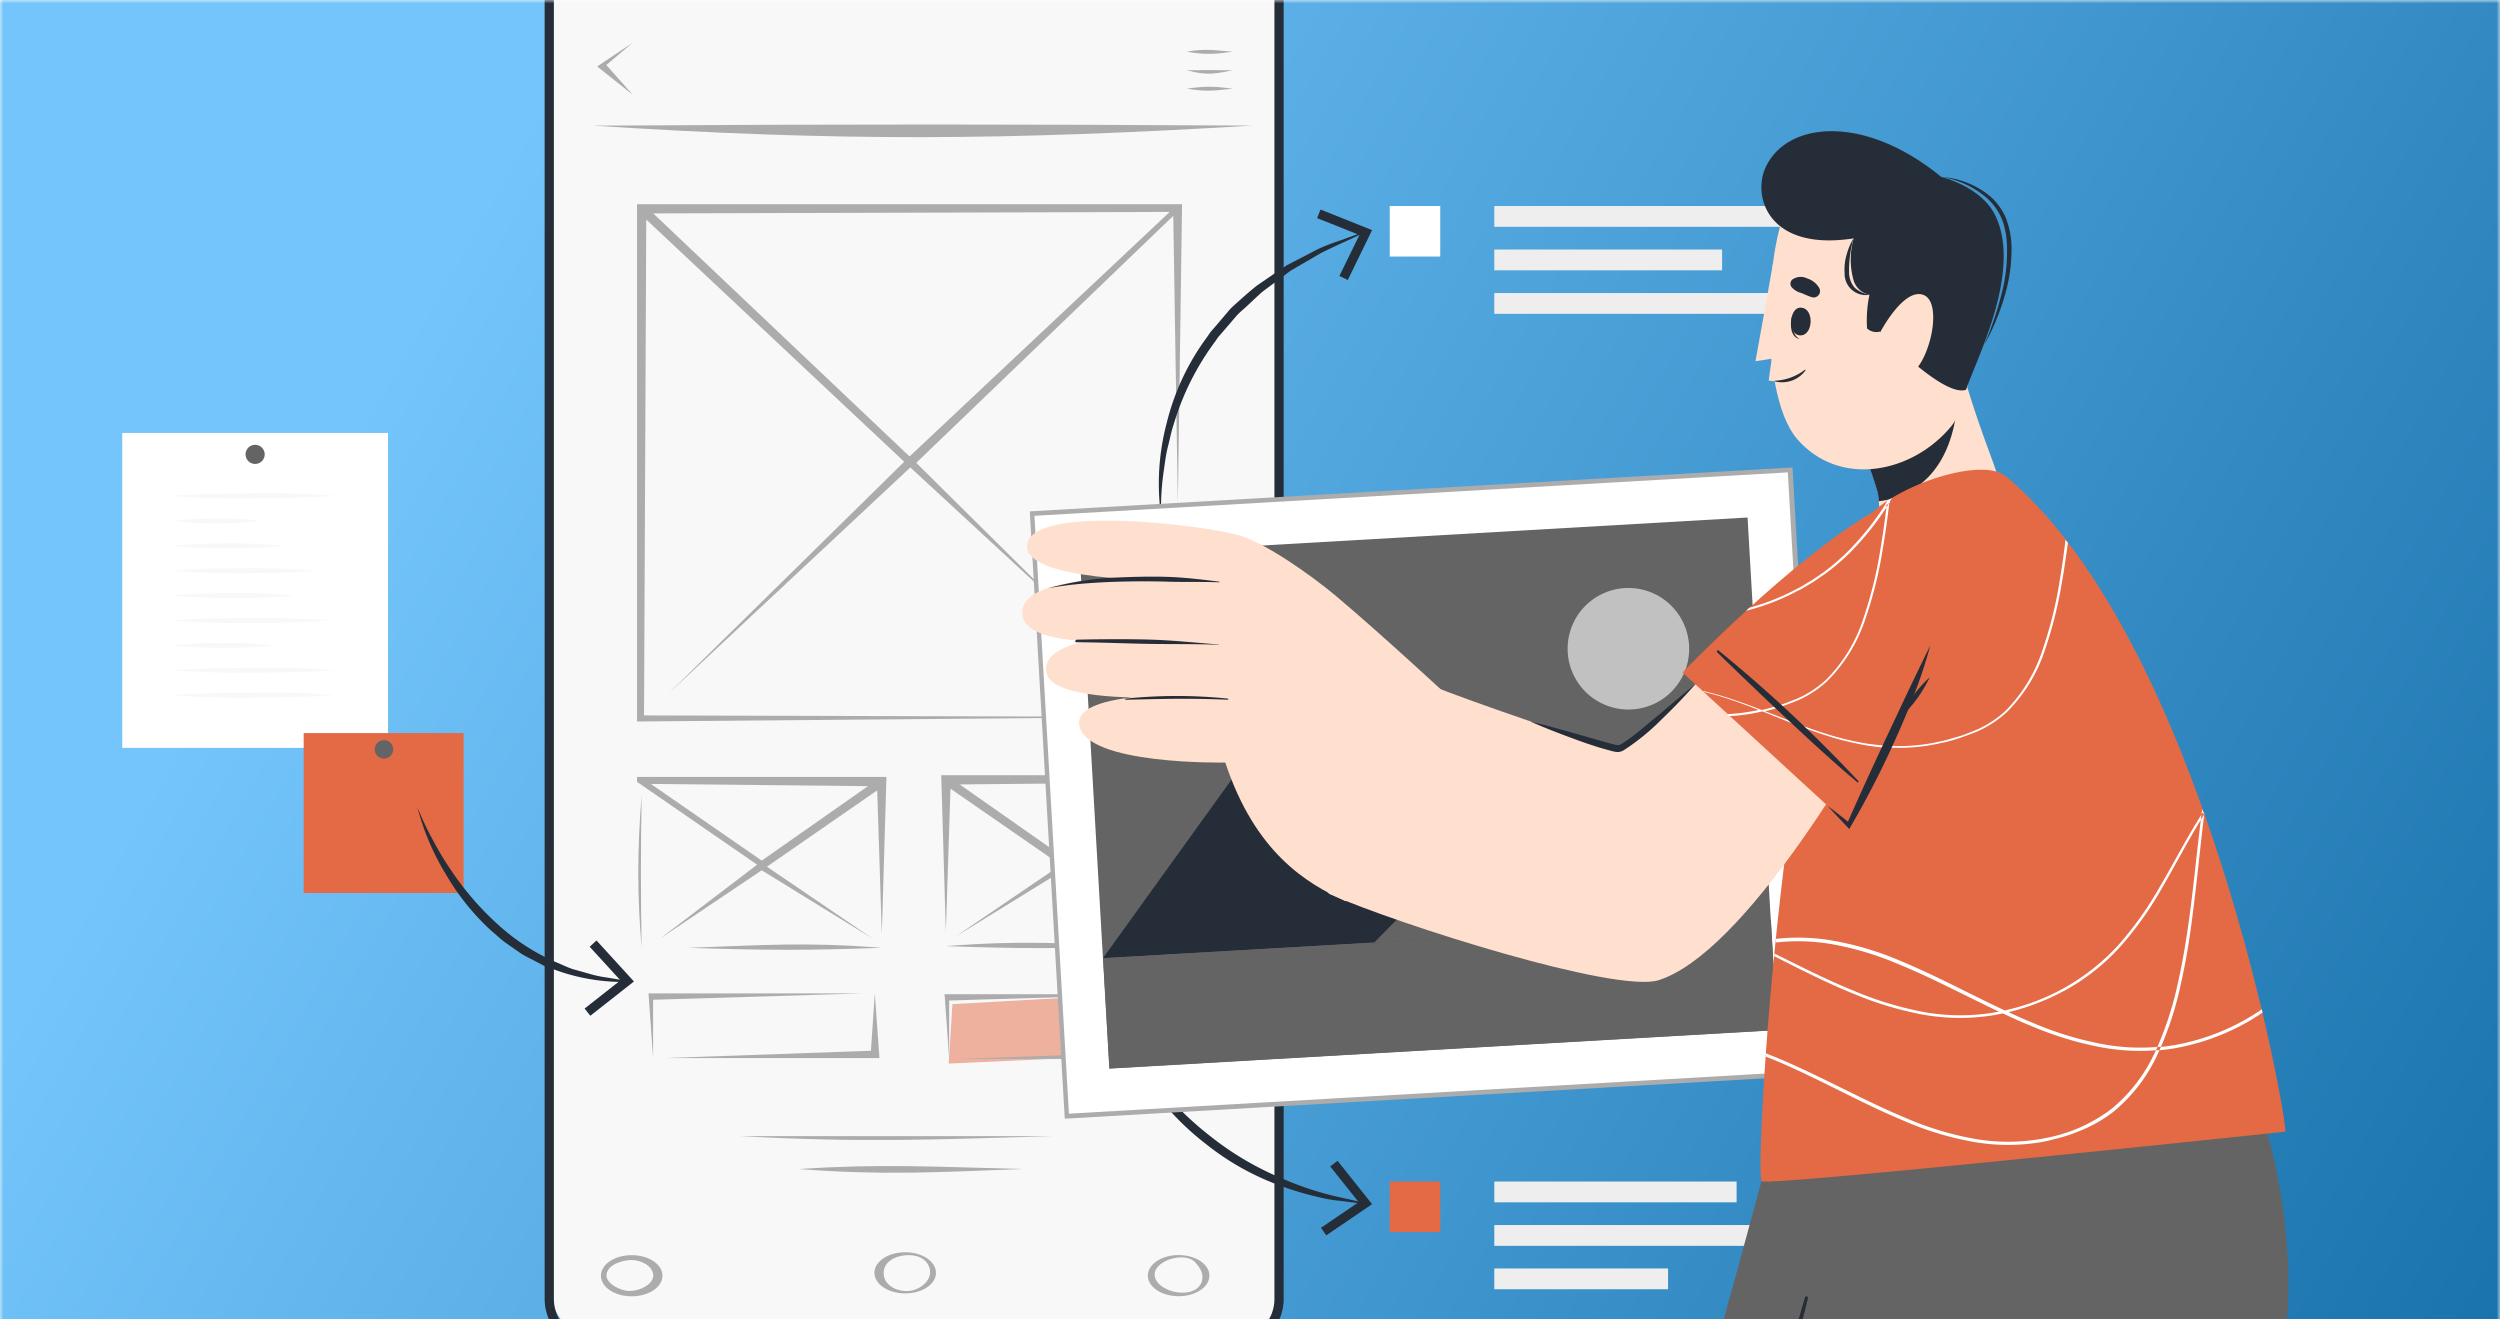 <?xml version="1.0" encoding="UTF-8"?> <svg xmlns="http://www.w3.org/2000/svg" width="360" height="190" fill="none"><rect width="100%" height="100%" fill="#808080" stroke="none"/> <g clip-path="url(#a)"> <path fill="#fff" d="M0 0h360v190H0z"></path> <g clip-path="url(#b)"> <mask id="c" style="mask-type:alpha" maskUnits="userSpaceOnUse" x="0" y="0" width="360" height="240"> <path fill="#E36A44" d="M0 0h360v240H0z"></path> </mask> <g mask="url(#c)"> <path transform="matrix(-1 0 0 1 360 0)" fill="url(#d)" d="M0 0h360v240H0z"></path> <path d="M44.932 436.67h-8.926l62.535-250.487h22.216L44.932 436.67Z" fill="#646464"></path> <path d="m120.757 186.183-11.214 37.035h-20.26l9.232-37.008.013-.027h22.229Z" fill="#252D38"></path> <path d="M139.487 436.524h-8.913l-1.37-250.341h22.228l-11.945 250.341Z" fill="#646464"></path> <path d="m151.419 186.183-1.756 37.035H129.43l-.226-37.008v-.027h22.215Z" fill="#252D38"></path> <path d="M218.398 436.67h8.926l-49.22-250.487h-22.228l62.522 250.487Z" fill="#646464"></path> <path d="M185.381 223.218h-20.26l-9.245-37.035h22.228l.014.027 7.263 37.008Z" fill="#252D38"></path> <path d="M184.383-3.271v187.645a9.316 9.316 0 0 1-8.873 9.605H87.913a9.313 9.313 0 0 1-8.82-9.605V-3.271c0-10.802 3.99-11.334 8.873-11.334h17.559c1.011 0 1.849 1.157 1.849 2.66v.626c0 3.365 1.836 3.378 4.097 3.378h40.573c2.288 0 4.124 0 4.124-3.378v-.626c0-1.436.811-2.66 1.849-2.66h17.546c4.842 0 8.82 1.437 8.82 11.334Z" fill="#F8F8F8"></path> <path fill-rule="evenodd" clip-rule="evenodd" d="m91.12 6.14-3.81 3.221 3.81 4.286-5.128-4.08 5.129-3.426Zm79.762 1.31c2.842.474 4.096.335 6.651 0-2.451-.187-3.947-.504-6.651 0Zm0 2.661c2.949.832 4.388.46 6.651 0-2.642-.013-4.105-.02-6.651 0Zm0 2.66c3.173.533 4.496.193 6.651 0-2.599-.338-3.861-.407-6.651 0Z" fill="#ACACAC"></path> <path fill-rule="evenodd" clip-rule="evenodd" d="M78.428-8.513a7.316 7.316 0 0 1 7.316-7.316h18.624a3.326 3.326 0 0 1 3.326 3.325v1.33c0 1.103.893 1.996 1.995 1.996h43.898a1.996 1.996 0 0 0 1.996-1.995v-1.33a3.326 3.326 0 0 1 3.325-3.326h18.624a7.316 7.316 0 0 1 7.316 7.316v195.548a7.315 7.315 0 0 1-7.316 7.316H85.744a7.316 7.316 0 0 1-7.316-7.316V-8.513Zm7.316-5.986a5.986 5.986 0 0 0-5.986 5.986v195.548a5.986 5.986 0 0 0 5.986 5.986h91.788a5.986 5.986 0 0 0 5.986-5.986V-8.513a5.986 5.986 0 0 0-5.986-5.986h-18.624a1.995 1.995 0 0 0-1.995 1.995v1.33a3.326 3.326 0 0 1-3.326 3.326h-43.898a3.326 3.326 0 0 1-3.326-3.325v-1.33a1.995 1.995 0 0 0-1.995-1.996H85.744Z" fill="#252D38"></path> <path d="M85.396 18.093c35.531 2.295 59.403 2.12 94.934-.005-33.967-.206-57.733-.218-94.934.005Z" fill="#ACACAC"></path> <path opacity=".5" d="m137.149 144.595 31.391-1.765v8.867l-31.925 1.458.534-8.56Z" fill="#E36A44"></path> <path d="m125.973 143.05.665 9.312H95.645l29.769-1.049.559-8.263ZM94.047 152.362l-.665-9.312h30.887l-30.222.916v8.396ZM168.607 143.161l.665 9.312h-30.993l29.769-1.049.559-8.263ZM136.681 152.473l-.665-9.312h30.887l-30.222.916v8.396Z" fill="#ACACAC"></path> <path fill-rule="evenodd" clip-rule="evenodd" d="M91.73 29.4h78.486l-.607 43.139-.659-41.46-37.01 35.568 21.831 21.618-22.684-20.954-34.8 32.532 33.92-33.35-37.146-34.881-.32 71.408 76.81.209-77.82.665V29.399Zm2.334 1.33 74.376-.215-37.467 35.215-36.91-35ZM92.396 136.485c-.145-7.493-.132-14.383 0-21.949-.665 7.981-.625 14.737 0 21.949Zm34.586 0c-11.298-.876-17.062-.366-27.935 0 11.304.375 17.422.383 27.935 0Z" fill="#ACACAC"></path> <path fill-rule="evenodd" clip-rule="evenodd" d="m126.982 134.49.665-22.615H91.731v.713l17.293 11.925-13.968 10.642 14.633-9.833 15.963 9.833-15.214-10.353 15.879-10.992.665 20.68Zm-17.293-10.563 15.298-10.721-31.261-.317 15.963 11.038ZM170.788 136.241c.144-7.493.132-14.384 0-21.95.665 7.982.624 14.737 0 21.95Zm-34.587 0c11.299-.877 17.063-.367 27.936 0-11.304.375-17.423.383-27.936 0Z" fill="#ACACAC"></path> <path fill-rule="evenodd" clip-rule="evenodd" d="m136.201 134.245-.665-22.614h35.917v1.013l-17.293 11.624 13.967 10.642-14.632-9.833-15.964 9.833 15.215-10.353-15.88-10.992-.665 20.68Zm17.294-10.563-15.298-10.721 31.261-.317-15.963 11.038ZM94.066 183.704c0-1.437-1.807-2.261-3.103-2.261-1.225 0-3.63.626-3.63 2.261 0 1.035 1.87 2.238 3.473 2.192 1.534-.045 3.26-1.048 3.26-2.192Zm-3.103 2.964c2.449 0 4.434-1.327 4.434-2.964s-1.985-2.964-4.434-2.964c-2.448 0-4.433 1.327-4.433 2.964s1.985 2.964 4.433 2.964ZM133.874 182.683c-.377-1.522-1.964-2.07-3.525-1.924-1.556.145-3.072.964-3.103 2.526-.032 1.589 1.516 2.55 3.103 2.632 1.865.096 3.973-1.421 3.525-3.234Zm-3.525 3.567c2.448 0 4.433-1.328 4.433-2.965 0-1.637-1.985-2.964-4.433-2.964-2.448 0-4.433 1.327-4.433 2.964s1.985 2.965 4.433 2.965ZM172.904 184.891c.591-1.105.071-2.197-.785-3.112-1.608-1.715-6.416-.112-5.801 2.158.59 2.178 5.384 3.198 6.586.954Zm-3.181 1.763c2.449 0 4.433-1.327 4.433-2.964s-1.984-2.964-4.433-2.964c-2.448 0-4.433 1.327-4.433 2.964s1.985 2.964 4.433 2.964Z" fill="#ACACAC"></path> <path d="M250.071 170.141h-34.893v2.993h34.893v-2.993ZM262.322 176.406h-47.144v2.993h47.144v-2.993ZM240.2 182.658h-25.022v2.993H240.2v-2.993Z" fill="#EEE"></path> <path d="M207.396 170.141h-7.276v7.276h7.276v-7.276Z" fill="#E36A44"></path> <path d="M256.655 29.666h-41.477v2.993h41.477v-2.993ZM247.982 35.931h-32.804v2.993h32.804v-2.993ZM262.322 42.197h-47.144v2.993h47.144v-2.993Z" fill="#EEE"></path> <path d="M207.396 29.666h-7.276v7.276h7.276v-7.276Z" fill="#fff"></path> <path d="M167.209 74.429a34.18 34.18 0 0 1 .799-13.529 34.73 34.73 0 0 1 5.826-12.385l.479-.705.572-.651 1.131-1.33 1.13-1.331c.4-.412.852-.785 1.264-1.17.865-.759 1.716-1.53 2.661-2.262l2.833-1.942 1.423-.945 1.517-.785 3.033-1.57c1.039-.46 2.1-.868 3.179-1.223l3.193-1.157v.16c-2.035.97-4.111 1.862-6.106 2.873l-2.9 1.689-1.45.851-1.33.998-2.661 1.982c-.838.732-1.636 1.517-2.447 2.262-.413.372-.838.731-1.224 1.13l-1.078 1.264-1.09 1.264-.546.625-.466.678a38.205 38.205 0 0 0-5.932 11.866c-.36 1.051-.559 2.155-.838 3.233-.28 1.077-.413 2.195-.573 3.312a36.554 36.554 0 0 0-.399 6.798Z" fill="#252D38"></path> <path d="m194.081 40.321-1.211-.585 2.887-5.893-6.093-2.435.492-1.237 7.423 2.967-3.498 7.183ZM159.853 144.812a41.759 41.759 0 0 0 2.74 5.388 99.771 99.771 0 0 0 1.597 2.554c.545.851 1.144 1.636 1.769 2.434a45.178 45.178 0 0 0 8.394 8.474 42.886 42.886 0 0 0 10.283 6.04 43.843 43.843 0 0 0 5.64 2.035c1.929.572 3.911.918 5.88 1.41v.173l-3.02-.386a19.09 19.09 0 0 1-3.006-.492 43.126 43.126 0 0 1-5.88-1.743 37.756 37.756 0 0 1-10.642-5.999 38.772 38.772 0 0 1-8.394-8.926 37.124 37.124 0 0 1-5.361-10.962Z" fill="#252D38"></path> <path d="m190.981 177.896-.758-1.091 5.427-3.698-4.097-5.135 1.051-.824 4.975 6.252-6.598 4.496Z" fill="#252D38"></path> <path d="M55.875 62.344H17.603v45.348h38.272V62.344Z" fill="#fff"></path> <path d="M38.116 65.43a1.377 1.377 0 1 1-2.754 0 1.377 1.377 0 0 1 2.754 0Z" fill="#646464"></path> <path d="M24.88 71.403c3.871-.293 7.743-.32 11.613-.36 3.871-.04 7.743 0 11.614.36-3.871.306-7.742.319-11.614.359-3.87.04-7.742-.027-11.613-.36ZM24.88 75.021a50.447 50.447 0 0 1 6.32-.359c2.107-.02 4.213.1 6.305.36-4.195.478-8.43.478-12.625 0ZM24.88 78.6c2.66-.28 5.321-.346 8.075-.36 2.754-.013 5.321.08 8.061.36-2.66.279-5.32.346-8.061.359-2.74.013-5.374-.08-8.075-.36ZM24.88 82.178c3.366-.28 6.732-.332 10.097-.36 3.366-.026 6.731.08 10.083.36-3.352.293-6.65.36-10.083.373-3.432.013-6.731-.08-10.097-.373ZM24.88 85.77c2.927-.28 5.854-.346 8.767-.36 2.913-.013 5.853.08 8.766.36-2.913.279-5.84.346-8.766.359a91.463 91.463 0 0 1-8.767-.36ZM24.88 89.348c3.752-.293 7.49-.32 11.228-.36 3.738-.04 7.476.067 11.214.36-3.738.306-7.476.32-11.214.359-3.738.04-7.476-.053-11.228-.36ZM24.88 92.94a66.294 66.294 0 0 1 7.25-.36c2.422-.02 4.842.1 7.25.36a73.364 73.364 0 0 1-14.5 0ZM24.88 96.518c3.871-.293 7.743-.32 11.613-.36 3.871-.04 7.743 0 11.614.36-3.871.306-7.742.32-11.614.36-3.87.04-7.742-.067-11.613-.36ZM24.88 100.11c3.871-.306 7.743-.32 11.613-.373 3.871-.053 7.743 0 11.614.373-3.871.292-7.742.306-11.614.359-3.87.053-7.742-.067-11.613-.359Z" fill="#F8F8F8"></path> <path d="M66.757 105.564H43.73v23.026h23.027v-23.026Z" fill="#E36A44"></path> <path d="M56.62 107.905a1.33 1.33 0 1 1-2.661 0 1.33 1.33 0 0 1 2.661 0Z" fill="#646464"></path> <path d="M60.092 116.192a41.72 41.72 0 0 0 2.195 4.683 43.562 43.562 0 0 0 2.66 4.43 41.791 41.791 0 0 0 6.651 7.728 30.196 30.196 0 0 0 8.474 5.521c.785.319 1.543.705 2.355.984l2.46.692a15.7 15.7 0 0 0 2.502.532l2.554.426v.213a28.671 28.671 0 0 1-10.27-1.836l-1.25-.452-1.17-.612c-.772-.426-1.597-.772-2.329-1.264l-2.168-1.516c-.719-.519-1.33-1.131-2.022-1.703a34.504 34.504 0 0 1-6.572-8.195 35.784 35.784 0 0 1-4.07-9.631Z" fill="#252D38"></path> <path d="m85.008 146.269-.825-1.037 5.161-4.057-4.43-4.843.985-.904 5.388 5.906-6.28 4.935Z" fill="#252D38"></path> <path fill-rule="evenodd" clip-rule="evenodd" d="M106.612 163.606c17.552.945 27.396.509 44.947 0h-44.947Zm8.279 4.732c12.193.908 19.192.505 32.331 0-13.043-.33-20.073-.774-32.331 0Z" fill="#ACACAC"></path> <path d="m153.652 160.722-5.003-86.761 109.139-6.293 5.003 86.761-109.139 6.293Z" fill="#fff"></path> <path d="M153.325 161.074h.332l109.48-6.319v-.319l-5.015-87.105h-.333l-109.48 6.305v.333l5.016 87.105Zm109.08-6.957-108.482 6.252-4.962-86.094 108.483-6.252 4.961 86.094Z" fill="#ACACAC"></path> <path d="m255.905 148.307-96.164 5.545-4.255-73.786 96.164-5.545 4.255 73.786Z" fill="#646464"></path> <path opacity=".6" d="M242.957 91.222a8.749 8.749 0 0 1-3.908 9.672 8.756 8.756 0 0 1-12.504-11.15 8.751 8.751 0 0 1 16.412 1.478Z" fill="#fff"></path> <path d="m223.283 134.256-64.451 3.712 29.93-41.57 34.521 37.858Z" fill="#252D38"></path> <path d="m255.009 132.46-57.148 3.286 27.084-27.496 30.064 24.21Z" fill="#646464"></path> <path d="m158.848 137.985 96.164-5.545.917 15.897-96.164 5.545-.917-15.897ZM338.642 413.969l-56.336.532s-3.193-91.708-3.432-122.304c-.279-34.932 1.703-139.676 1.703-139.676h42.116s11.307 23.093 4.842 49.086l-1.783 93.49 12.89 118.872Z" fill="#646464"></path> <path d="M286.363 353.482c-.652-15.165-1.13-30.343-1.556-45.521a2275.5 2275.5 0 0 1-.652-91.069c.213-17.028.665-34.055 1.184-51.082 0-.2-.293-.186-.306 0-1.61 30.489-2.221 61.019-2.261 91.548-.04 30.529.598 60.726 2.101 91.056.838 17.014 1.876 34.041 3.472 51.015 0 .032.013.063.035.085a.123.123 0 0 0 .085.035.123.123 0 0 0 .085-.035.121.121 0 0 0 .035-.085c-.692-15.324-1.557-30.635-2.222-45.947Z" fill="#252D38"></path> <path d="M298.256 206.383s-23.107 72.831-23.519 86.227c-.359 11.413 1.104 128.516 1.104 128.516l-58.531.359s4.935-119.43 5.853-131.336c1.703-22.229 21.191-83.287 35.119-137.682h63.16s-.558 28.481-13.502 49.087c-.053-.013-5.919 2.714-9.684 4.829Z" fill="#646464"></path> <path d="M259.931 186.788c-2.075 6.957-22.614 80.268-25.355 94.182-2.74 13.914-6.278 104.891-6.026 119.47 0 1.823.067 3.632.133 5.441a.148.148 0 0 0 .227.074.148.148 0 0 0 .053-.074c.386-14.513 4.257-110.012 6.744-124.233 2.448-13.967 22.854-86.825 24.65-94.754a.227.227 0 0 0-.171-.219.225.225 0 0 0-.255.113Z" fill="#252D38"></path> <path d="M275.695 83.068c4.27 0 10.455-8.607 11.972-14.274.106-.385-1.33-3.87-2.807-8.18-.904-2.661-1.849-5.561-2.527-8.302l-16.19 8.381a45.287 45.287 0 0 1 4.244 10.136c.09.38.144.768.16 1.158a.966.966 0 0 0 0 .186c.172 2.222 1.024 10.975 5.148 10.895Z" fill="#FFDFCD"></path> <path d="M270.533 71.974a1.109 1.109 0 0 0 0 .2c.607-.06 1.208-.172 1.796-.333 10.03-2.887 9.911-14.873 9.511-19.276l-15.723 8.141a45.017 45.017 0 0 1 4.243 10.124c.088.376.146.758.173 1.144Z" fill="#252D38"></path> <path d="M282.692 32.093c2.833 5.986 2.181 24.57-1.69 29.265-5.6 6.798-16.096 8.913-22.202 1.876-5.919-6.825-4.629-31.022-.199-35.425 6.545-6.478 19.914-4.523 24.091 4.284Z" fill="#FFDFCD"></path> <path d="M255.288 38.065s-1.237 6.998-2.5 13.955l2.341-.373-.439 3.153a6.227 6.227 0 0 0 4.882-1.157l-4.284-15.578Z" fill="#FFDFCD"></path> <path d="M258.055 45.528s.094.067.08.12c-.133 1.237 0 2.66 1.038 3.192 0 0 0 .08 0 0-1.384-.279-1.45-2.155-1.118-3.312Z" fill="#252D38"></path> <path d="M259.266 44.304c2.022 0 1.876 3.991 0 3.991s-1.676-3.99 0-3.99ZM260.929 42.801c-.546-.16-1.011-.399-1.543-.612a2.656 2.656 0 0 1-1.45-.918.807.807 0 0 1 .173-1.024 2.085 2.085 0 0 1 2.141-.146 3.06 3.06 0 0 1 1.743 1.41.921.921 0 0 1-.116.988.913.913 0 0 1-.948.302ZM259.944 53.403a4.172 4.172 0 0 1-4.296 1.53c-.093 0-.133-.106-.107-.106a7.687 7.687 0 0 0 4.35-1.57c.107-.067.133.053.053.146ZM254.185 24.244c-1.81 4.164.518 11.972 12.743 10.083a11.152 11.152 0 0 0 0 6.08 2.985 2.985 0 0 0 2.275 2.035 17.908 17.908 0 0 0-.346 4.855 1.968 1.968 0 0 0 1.889.44s9.112 9.577 12.372 8.38c1.33-4.124 8.154-17.014 4.19-25.115-2.049-4.177-7.756-5.52-7.756-5.52-11.32-9.26-22.468-7.902-25.367-1.238Z" fill="#252D38"></path> <path d="M266.902 34.327a17.289 17.289 0 0 0-.639 4.936 3.44 3.44 0 0 0 .798 2.154 4.234 4.234 0 0 0 2.182 1.025 3.062 3.062 0 0 1-3.618-3.126 7.455 7.455 0 0 1 .292-2.66c.221-.818.552-1.601.985-2.329ZM279.619 25.481a12.33 12.33 0 0 1 6.97 2.794 8.55 8.55 0 0 1 2.262 3.14c.462 1.204.731 2.475.798 3.764.079 2.552-.262 5.1-1.011 7.542a32.642 32.642 0 0 1-2.926 6.958 46.595 46.595 0 0 0 2.447-7.09c.654-2.4.937-4.885.838-7.37a11.717 11.717 0 0 0-.691-3.592 8.622 8.622 0 0 0-2.049-2.98 13.303 13.303 0 0 0-6.638-3.166Z" fill="#252D38"></path> <path d="M270.813 47.736s3.352-6.385 6.199-5.254c2.846 1.13.838 10.017-2.142 11.573a3.193 3.193 0 0 1-4.47-1.17l.413-5.149Z" fill="#FFDFCD"></path> <path d="M329.064 162.963s-74.574 7.902-75.385 7.13c-1.131-1.077 3.392-77.048 14.939-95.06 2.913-4.55 16.535-9.538 20.259-6.425 28.508 23.852 40.706 93.504 40.187 94.355Z" fill="#E36A44"></path> <path d="m254.251 152.135 1.144.465c6.425 2.661 12.464 6.199 18.943 8.873a43.969 43.969 0 0 0 10.056 2.993 28.34 28.34 0 0 0 10.443-.173c.851-.226 1.716-.425 2.554-.678.838-.253 1.663-.585 2.474-.918a19.623 19.623 0 0 0 4.537-2.66 23.343 23.343 0 0 0 6.345-8.328 7.38 7.38 0 0 0 .213-.465c.066-.16.146-.32.213-.479a48.159 48.159 0 0 0 2.86-9.019c.771-3.406 1.33-6.865 1.742-10.323.612-4.669 1.038-9.312 1.61-13.994v-.107a3.225 3.225 0 0 0-.133-.372 3.966 3.966 0 0 0-.147-.426c0 .266-.066.532-.093.798-.026.266-.079.572-.106.865-.546 4.39-.971 8.806-1.543 13.183-.452 3.445-.998 6.89-1.769 10.282a48.11 48.11 0 0 1-2.954 9.166c0 .16-.146.319-.226.479a1.432 1.432 0 0 1-.093.213 22.907 22.907 0 0 1-6.239 8.154 22.6 22.6 0 0 1-9.312 4.177 27.936 27.936 0 0 1-10.296.173 44.274 44.274 0 0 1-9.937-2.98c-6.425-2.66-12.478-6.172-18.943-8.833l-1.33-.532c.013.12 0 .293-.013.466Zm1.25-14.832c3.765 1.849 7.476 3.764 11.334 5.321a49.208 49.208 0 0 0 9.924 3.059c3.407.643 6.9.688 10.323.133l.771-.146.851-.173a31.09 31.09 0 0 0 16.309-9.378 48.824 48.824 0 0 0 6.026-8.474c1.77-3.007 3.379-6.093 5.188-9.086.28-.452.546-.891.839-1.33l.239-.373c.052.122.097.246.133.373-.16.253-.319.505-.466.758-.146.253-.279.439-.412.665-1.796 2.98-3.405 6.08-5.161 9.099a49.378 49.378 0 0 1-6.066 8.554 29.663 29.663 0 0 1-3.845 3.578l-.519.413-.532.385-1.077.745-1.131.692-.559.333-.585.306a33.262 33.262 0 0 1-7.689 2.953l-.825.186-1.396.279a30.158 30.158 0 0 1-10.483-.106 49.758 49.758 0 0 1-10.03-3.073c-3.831-1.57-7.502-3.445-11.201-5.321.014.013.027-.173.04-.372Zm.213-2.102c2.658-.3 5.344-.229 7.982.213a44.12 44.12 0 0 1 10.056 2.993c5.135 2.128 9.991 4.789 15.006 7.13l.678.306c1.078.505 2.155.984 3.259 1.436a48.119 48.119 0 0 0 9.924 3.047c2.677.513 5.412.656 8.128.425h.519a35.813 35.813 0 0 0 1.676-.226 32.058 32.058 0 0 0 12.77-5.188c0 .16.067.306.107.453l-.626.439-1.117.691-.572.333-.572.306a32.813 32.813 0 0 1-9.924 3.419 35.76 35.76 0 0 1-1.955.252h-.532c-2.668.21-5.352.067-7.982-.425a48.847 48.847 0 0 1-10.03-3.06 65.168 65.168 0 0 1-3.884-1.716l-.705-.319c-4.816-2.262-9.485-4.789-14.367-6.798a44.31 44.31 0 0 0-9.937-2.98 28.488 28.488 0 0 0-7.889-.212c-.039-.173-.026-.346-.013-.519Zm10.948-56.416a41.456 41.456 0 0 0 5.122-6.652l.412-.279.279-.16-.319.492c-.146.253-.319.506-.479.745a40.798 40.798 0 0 1-4.988 6.306l-.413.412.386-.864Zm-5.826 20.605a14.47 14.47 0 0 0 2.155-1.65 22.043 22.043 0 0 0 5.321-8.766 59.683 59.683 0 0 0 2.487-10.11c.333-1.968.612-3.99.852-5.933 0-.266 0-.532.106-.798l.412-.279v.332c-.279 2.249-.585 4.51-.971 6.745a58.562 58.562 0 0 1-2.527 10.163 22.43 22.43 0 0 1-5.481 8.886 15.151 15.151 0 0 1-2.447 1.85l.093-.44Zm-.985 5.215c1.41.505 2.82.984 4.244 1.41 1.673.478 3.375.851 5.095 1.117 1.718.244 3.453.342 5.188.293a26.917 26.917 0 0 0 5.148-.692c.851-.159 1.663-.452 2.501-.678.838-.226 1.636-.585 2.447-.905a15.06 15.06 0 0 0 4.324-2.793 22.188 22.188 0 0 0 5.321-8.767 58.605 58.605 0 0 0 2.501-10.11c.319-1.915.585-3.83.811-5.76l.346.453c-.24 1.782-.492 3.578-.798 5.32a60.819 60.819 0 0 1-2.528 10.177 22.521 22.521 0 0 1-5.48 8.886 15.59 15.59 0 0 1-4.417 2.847c-.825.319-1.636.625-2.474.905-.838.279-1.663.518-2.528.678a27.436 27.436 0 0 1-5.214.692 31.2 31.2 0 0 1-5.228-.32c-1.73-.28-3.44-.666-5.122-1.157a68.638 68.638 0 0 1-4.217-1.437.506.506 0 0 0 .08-.159Z" fill="#fff"></path> <path d="M277.544 90.41c-9.605 19.05-26.685 46.919-38.697 50.737-6.133 1.942-37.62-8.075-47.291-12.358-4.097-1.809 10.416-31.727 14.859-29.944 4.935 1.982 23.08 8.327 26.605 8.966 2.022.372 17.799-16.296 31.926-28.508 16.588-14.353 20.393-4.376 12.598 11.108Z" fill="#FFDFCD"></path> <path d="M208.517 100.228s-9.552-8.86-16.07-14.353c-3.631-3.06-10.336-7.756-14.034-8.793-5.534-1.543-29.678-4.443-30.503 1.33-.758 5.321 20.3 5.161 20.3 5.161s-21.284-1.742-20.991 4.776c.292 6.518 24.024 3.22 24.024 3.22s-21.883-1.33-20.539 5.32c1.011 5.055 22.707 3.273 22.707 3.273s-18.823-.998-17.998 4.243c.891 5.8 21.031 5.401 21.031 5.401 4.31 12.983 11.68 17.4 17.294 19.954 1.33.692 14.779-29.532 14.779-29.532Z" fill="#FFDFCD"></path> <path d="M175.593 83.76c-2.488-.306-5.002-.612-7.503-.692-2.501-.08-5.028 0-7.529.106-3.273.141-6.519.663-9.671 1.557 5.707-1.17 14.633-1.051 17.2-.971 2.568.08 5.002 0 7.503.093v-.093ZM175.5 92.805c-3.193-.239-6.359-.585-9.565-.691-3.206-.107-7.662-.08-10.855 0-.252 0-.332.372-.093.372 3.193 0 7.756.2 10.948.24 3.193.04 6.386 0 9.565.12.053.04.053-.027 0-.04ZM176.817 100.601a71.492 71.492 0 0 0-14.713 0c-.239 0-.106.173.133.159 4.896-.106 8.727-.239 14.553 0 .093.014.12-.146.027-.159ZM220.343 103.886c2.128.945 4.283 1.77 6.465 2.568 1.091.412 2.181.771 3.299 1.131.55.168 1.108.328 1.676.478.297.088.599.159.905.213.383.05.771-.029 1.104-.226a32.322 32.322 0 0 0 5.48-4.456c1.663-1.61 3.286-3.259 4.816-5.029-1.809 1.464-3.565 2.98-5.321 4.457-.891.718-1.769 1.49-2.661 2.195a21.995 21.995 0 0 1-2.66 1.942 1.021 1.021 0 0 1-.28.12h-.266c-.226 0-.532-.107-.798-.16l-1.649-.452-3.326-.958c-2.248-.625-4.47-1.277-6.784-1.823Z" fill="#252D38"></path> <path d="m266.223 118.839-23.944-22.003s15.697-16.349 27.602-23.213c11.906-6.864 14.434 1.064 10.164 13.702-4.271 12.637-13.822 31.514-13.822 31.514Z" fill="#E36A44"></path> <path d="M251.418 87.95a31.366 31.366 0 0 0 6.837-2.554l1.171-.599c.385-.212.758-.452 1.13-.665.759-.439 1.464-.958 2.195-1.45a31.366 31.366 0 0 0 3.991-3.445 40.74 40.74 0 0 0 4.989-6.306l.252-.385a.808.808 0 0 0-.213.106c-.148.058-.29.129-.425.213a39.983 39.983 0 0 1-4.856 6.132 30.828 30.828 0 0 1-3.911 3.42c-.718.478-1.41 1.01-2.168 1.436-.372.213-.732.452-1.117.665l-1.158.599a32.577 32.577 0 0 1-6.212 2.394l-.505.439Zm1.809 14.287h.492c.851-.16 1.676-.452 2.514-.692.838-.239 1.636-.585 2.434-.891a15.015 15.015 0 0 0 4.324-2.807 22.042 22.042 0 0 0 5.321-8.766 59.682 59.682 0 0 0 2.487-10.11c.333-1.969.612-3.991.852-5.933v-.28a.793.793 0 0 1 .213-.106l.186-.093a133.681 133.681 0 0 1-.931 6.478 58.477 58.477 0 0 1-2.528 10.163 22.418 22.418 0 0 1-5.481 8.887 15.019 15.019 0 0 1-4.416 2.846c-.811.32-1.636.626-2.461.905s-1.53.465-2.315.625h-.226a25.317 25.317 0 0 1-4.682.652l-.293-.279a26.664 26.664 0 0 0 4.51-.599Zm-3.871-1.57c1.41.466 2.793.971 4.163 1.503l.493.187c1.716.665 3.418 1.33 5.134 1.982a67.65 67.65 0 0 0 4.949 1.676c1.673.478 3.375.851 5.095 1.117.838.107 1.702.2 2.554.253l-.133.266c-.825 0-1.65-.146-2.461-.253a42.559 42.559 0 0 1-5.122-1.157c-1.676-.505-3.312-1.091-4.948-1.703-1.636-.612-3.579-1.423-5.321-2.115l-.492-.186c-1.331-.506-2.594-.998-3.911-1.437a39.173 39.173 0 0 0-3.991-1.157l-.16-.146c1.403.317 2.789.707 4.151 1.17Z" fill="#fff"></path> <path d="M247.44 93.643a205.902 205.902 0 0 1 20.207 18.877s-.107.199-.147.159c-5.813-4.815-16.668-15.271-20.273-18.796-.066-.093.133-.293.213-.24Z" fill="#252D38"></path> <path d="M263.217 116.085c.904 1.024 1.862 1.995 2.793 2.993l.28.306.226-.399a129.314 129.314 0 0 0 6.491-12.677 118.12 118.12 0 0 0 2.741-6.572 74.789 74.789 0 0 0 2.221-6.784c-1.064 2.128-2.088 4.27-3.112 6.398l-3.02 6.425c-2.009 4.284-3.991 8.581-5.893 12.917l.505-.093c-1.077-.865-2.128-1.716-3.232-2.514Z" fill="#252D38"></path> <path d="M273.646 103.341a19.552 19.552 0 0 0 4.23-5.8c-.885.8-1.683 1.692-2.381 2.661a18.149 18.149 0 0 0-1.849 3.139Z" fill="#252D38"></path> </g> </g> </g> <defs> <clipPath id="a"> <path fill="#fff" d="M0 0h360v190H0z"></path> </clipPath> <clipPath id="b"> <path fill="#fff" d="M0 0h360v240H0z"></path> </clipPath> <linearGradient id="d" x1="-23.78" y1="157.566" x2="269.583" y2="-8.872" gradientUnits="userSpaceOnUse"> <stop stop-color="#1972AC"></stop> <stop offset="1" stop-color="#73C5FB"></stop> </linearGradient> </defs> </svg> 